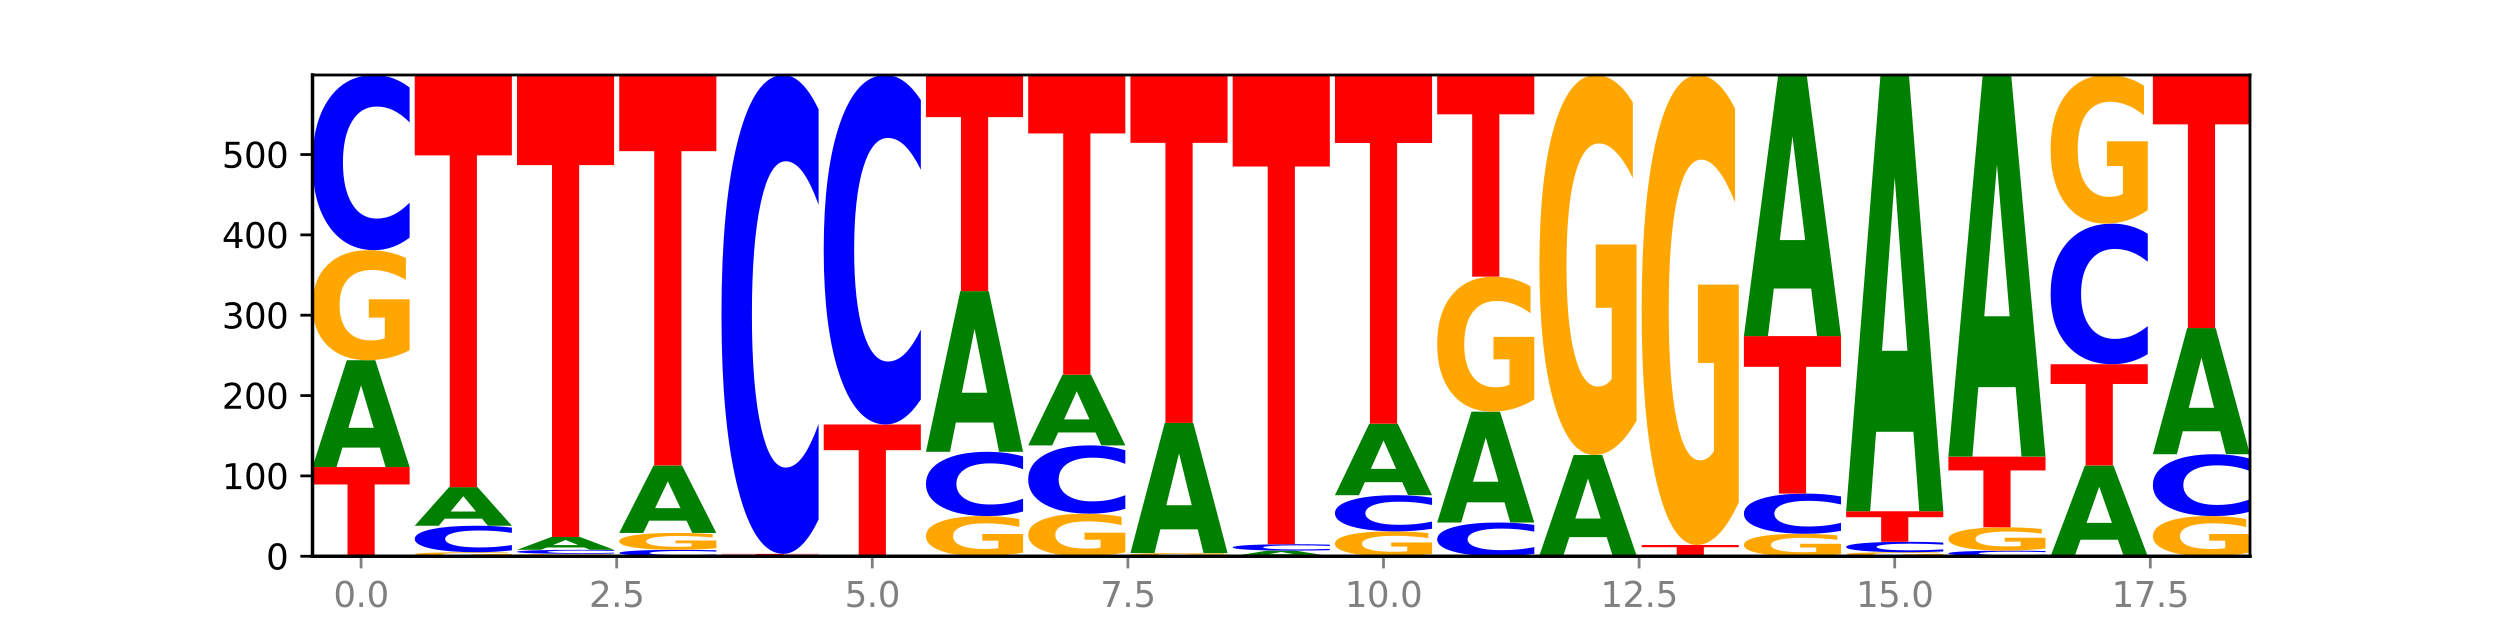 <?xml version="1.0" encoding="utf-8" standalone="no"?>
<!DOCTYPE svg PUBLIC "-//W3C//DTD SVG 1.1//EN"
  "http://www.w3.org/Graphics/SVG/1.1/DTD/svg11.dtd">
<svg xmlns:xlink="http://www.w3.org/1999/xlink" width="720pt" height="180pt" viewBox="0 0 720 180" xmlns="http://www.w3.org/2000/svg" version="1.1">
 <defs>
  <style type="text/css">*{stroke-linejoin: round; stroke-linecap: butt}</style>
 </defs>
 <g id="figure_1">
  <g id="patch_1">
   <path d="M 0 180 
L 720 180 
L 720 0 
L 0 0 
z
" style="fill: #ffffff"/>
  </g>
  <g id="axes_1">
   <g id="patch_2">
    <path d="M 90 160.2 
L 648 160.2 
L 648 21.6 
L 90 21.6 
z
" style="fill: #ffffff"/>
   </g>
   <g id="line2d_1">
    <path d="M 90 160.2 
L 648 160.2 
" clip-path="url(#pf106e70e5c)" style="fill: none; stroke: #000000; stroke-width: 0.5; stroke-linecap: square"/>
   </g>
   <g id="patch_3">
    <path d="M 90 134.516 
L 117.974 134.516 
L 117.974 139.525 
L 107.91 139.525 
L 107.91 160.2 
L 100.084 160.2 
L 100.084 139.525 
L 90 139.525 
L 90 134.516 
z
" clip-path="url(#pf106e70e5c)" style="fill: #ff0000"/>
   </g>
   <g id="patch_4">
    <path d="M 109.377 128.91 
L 98.619 128.91 
L 96.92 134.516 
L 90 134.516 
L 99.883 103.742 
L 108.09 103.742 
L 117.974 134.516 
L 111.059 134.516 
L 109.377 128.91 
z
M 100.335 123.198 
L 107.644 123.198 
L 103.995 110.957 
L 100.335 123.198 
z
" clip-path="url(#pf106e70e5c)" style="fill: #008000"/>
   </g>
   <g id="patch_5">
    <path d="M 117.974 100.874 
Q 115.152 102.308 112.118 103.028 
Q 109.084 103.742 105.849 103.742 
Q 98.539 103.742 94.269 99.472 
Q 90 95.203 90 87.902 
Q 90 80.515 94.345 76.279 
Q 98.696 72.042 106.263 72.042 
Q 109.178 72.042 111.849 72.618 
Q 114.525 73.188 116.895 74.314 
L 116.895 80.633 
Q 114.45 79.186 112.03 78.472 
Q 109.61 77.752 107.178 77.752 
Q 102.677 77.752 100.238 80.384 
Q 97.799 83.01 97.799 87.902 
Q 97.799 92.747 100.15 95.393 
Q 102.501 98.032 106.827 98.032 
Q 108.005 98.032 109.015 97.881 
Q 110.024 97.724 110.827 97.397 
L 110.827 91.464 
L 106.219 91.464 
L 106.219 86.18 
L 117.974 86.18 
L 117.974 100.874 
z
" clip-path="url(#pf106e70e5c)" style="fill: #ffa600"/>
   </g>
   <g id="patch_6">
    <path d="M 117.974 68.426 
Q 115.634 70.219 113.103 71.125 
Q 110.573 72.042 107.817 72.042 
Q 99.599 72.042 94.8 65.248 
Q 90 58.455 90 46.837 
Q 90 35.177 94.8 28.394 
Q 99.599 21.6 107.817 21.6 
Q 110.573 21.6 113.103 22.517 
Q 115.634 23.423 117.974 25.216 
L 117.974 35.271 
Q 115.613 32.895 113.322 31.791 
Q 111.031 30.686 108.501 30.686 
Q 103.962 30.686 101.361 34.989 
Q 98.768 39.282 98.768 46.837 
Q 98.768 54.36 101.361 58.663 
Q 103.962 62.956 108.501 62.956 
Q 111.031 62.956 113.322 61.852 
Q 115.613 60.737 117.974 58.361 
L 117.974 68.426 
z
" clip-path="url(#pf106e70e5c)" style="fill: #0000ff"/>
   </g>
   <g id="patch_7">
    <path d="M 147.42 160.095 
Q 144.598 160.148 141.564 160.174 
Q 138.53 160.2 135.295 160.2 
Q 127.985 160.2 123.715 160.044 
Q 119.446 159.888 119.446 159.622 
Q 119.446 159.352 123.791 159.198 
Q 128.141 159.043 135.708 159.043 
Q 138.624 159.043 141.294 159.064 
Q 143.971 159.085 146.341 159.126 
L 146.341 159.357 
Q 143.896 159.304 141.476 159.278 
Q 139.056 159.251 136.624 159.251 
Q 132.122 159.251 129.684 159.348 
Q 127.245 159.443 127.245 159.622 
Q 127.245 159.799 129.596 159.895 
Q 131.947 159.992 136.273 159.992 
Q 137.451 159.992 138.461 159.986 
Q 139.47 159.98 140.273 159.968 
L 140.273 159.752 
L 135.665 159.752 
L 135.665 159.559 
L 147.42 159.559 
L 147.42 160.095 
z
" clip-path="url(#pf106e70e5c)" style="fill: #ffa600"/>
   </g>
   <g id="patch_8">
    <path d="M 147.42 158.496 
Q 145.08 158.767 142.549 158.904 
Q 140.019 159.043 137.263 159.043 
Q 129.045 159.043 124.246 158.015 
Q 119.446 156.986 119.446 155.228 
Q 119.446 153.463 124.246 152.436 
Q 129.045 151.407 137.263 151.407 
Q 140.019 151.407 142.549 151.546 
Q 145.08 151.683 147.42 151.955 
L 147.42 153.477 
Q 145.058 153.117 142.768 152.95 
Q 140.477 152.783 137.947 152.783 
Q 133.408 152.783 130.807 153.434 
Q 128.214 154.084 128.214 155.228 
Q 128.214 156.366 130.807 157.018 
Q 133.408 157.668 137.947 157.668 
Q 140.477 157.668 142.768 157.5 
Q 145.058 157.332 147.42 156.972 
L 147.42 158.496 
z
" clip-path="url(#pf106e70e5c)" style="fill: #0000ff"/>
   </g>
   <g id="patch_9">
    <path d="M 138.823 149.384 
L 128.065 149.384 
L 126.366 151.407 
L 119.446 151.407 
L 129.329 140.301 
L 137.536 140.301 
L 147.42 151.407 
L 140.505 151.407 
L 138.823 149.384 
z
M 129.781 147.323 
L 137.09 147.323 
L 133.441 142.905 
L 129.781 147.323 
z
" clip-path="url(#pf106e70e5c)" style="fill: #008000"/>
   </g>
   <g id="patch_10">
    <path d="M 119.446 21.6 
L 147.42 21.6 
L 147.42 44.75 
L 137.356 44.75 
L 137.356 140.301 
L 129.529 140.301 
L 129.529 44.75 
L 119.446 44.75 
L 119.446 21.6 
z
" clip-path="url(#pf106e70e5c)" style="fill: #ff0000"/>
   </g>
   <g id="patch_11">
    <path d="M 176.865 160.137 
Q 174.044 160.169 171.01 160.184 
Q 167.976 160.2 164.741 160.2 
Q 157.431 160.2 153.161 160.107 
Q 148.892 160.013 148.892 159.853 
Q 148.892 159.691 153.236 159.599 
Q 157.587 159.506 165.154 159.506 
Q 168.07 159.506 170.74 159.518 
Q 173.417 159.531 175.787 159.556 
L 175.787 159.694 
Q 173.342 159.662 170.922 159.647 
Q 168.502 159.631 166.07 159.631 
Q 161.568 159.631 159.13 159.689 
Q 156.691 159.746 156.691 159.853 
Q 156.691 159.959 159.042 160.017 
Q 161.393 160.075 165.719 160.075 
Q 166.897 160.075 167.907 160.072 
Q 168.916 160.068 169.718 160.061 
L 169.718 159.931 
L 165.11 159.931 
L 165.11 159.815 
L 176.865 159.815 
L 176.865 160.137 
z
" clip-path="url(#pf106e70e5c)" style="fill: #ffa600"/>
   </g>
   <g id="patch_12">
    <path d="M 176.865 159.423 
Q 174.525 159.464 171.995 159.485 
Q 169.465 159.506 166.709 159.506 
Q 158.491 159.506 153.692 159.35 
Q 148.892 159.194 148.892 158.928 
Q 148.892 158.66 153.692 158.505 
Q 158.491 158.349 166.709 158.349 
Q 169.465 158.349 171.995 158.37 
Q 174.525 158.391 176.865 158.432 
L 176.865 158.662 
Q 174.504 158.608 172.214 158.583 
Q 169.923 158.557 167.393 158.557 
Q 162.854 158.557 160.253 158.656 
Q 157.66 158.754 157.66 158.928 
Q 157.66 159.1 160.253 159.199 
Q 162.854 159.297 167.393 159.297 
Q 169.923 159.297 172.214 159.272 
Q 174.504 159.247 176.865 159.192 
L 176.865 159.423 
z
" clip-path="url(#pf106e70e5c)" style="fill: #0000ff"/>
   </g>
   <g id="patch_13">
    <path d="M 168.269 157.674 
L 157.511 157.674 
L 155.812 158.349 
L 148.892 158.349 
L 158.775 154.647 
L 166.982 154.647 
L 176.865 158.349 
L 169.951 158.349 
L 168.269 157.674 
z
M 159.227 156.987 
L 166.536 156.987 
L 162.887 155.515 
L 159.227 156.987 
z
" clip-path="url(#pf106e70e5c)" style="fill: #008000"/>
   </g>
   <g id="patch_14">
    <path d="M 148.892 21.6 
L 176.865 21.6 
L 176.865 47.548 
L 166.801 47.548 
L 166.801 154.647 
L 158.975 154.647 
L 158.975 47.548 
L 148.892 47.548 
L 148.892 21.6 
z
" clip-path="url(#pf106e70e5c)" style="fill: #ff0000"/>
   </g>
   <g id="patch_15">
    <path d="M 206.311 160.067 
Q 203.971 160.133 201.441 160.166 
Q 198.911 160.2 196.155 160.2 
Q 187.937 160.2 183.137 159.951 
Q 178.338 159.701 178.338 159.275 
Q 178.338 158.847 183.137 158.598 
Q 187.937 158.349 196.155 158.349 
Q 198.911 158.349 201.441 158.383 
Q 203.971 158.416 206.311 158.482 
L 206.311 158.851 
Q 203.95 158.763 201.66 158.723 
Q 199.369 158.682 196.839 158.682 
Q 192.3 158.682 189.699 158.84 
Q 187.105 158.998 187.105 159.275 
Q 187.105 159.551 189.699 159.709 
Q 192.3 159.867 196.839 159.867 
Q 199.369 159.867 201.66 159.826 
Q 203.95 159.785 206.311 159.698 
L 206.311 160.067 
z
" clip-path="url(#pf106e70e5c)" style="fill: #0000ff"/>
   </g>
   <g id="patch_16">
    <path d="M 206.311 157.909 
Q 203.49 158.129 200.456 158.24 
Q 197.421 158.349 194.187 158.349 
Q 186.877 158.349 182.607 157.694 
Q 178.338 157.04 178.338 155.921 
Q 178.338 154.789 182.682 154.139 
Q 187.033 153.49 194.6 153.49 
Q 197.516 153.49 200.186 153.578 
Q 202.863 153.665 205.233 153.838 
L 205.233 154.807 
Q 202.788 154.585 200.368 154.475 
Q 197.948 154.365 195.516 154.365 
Q 191.014 154.365 188.575 154.769 
Q 186.137 155.171 186.137 155.921 
Q 186.137 156.664 188.488 157.069 
Q 190.839 157.474 195.165 157.474 
Q 196.343 157.474 197.353 157.451 
Q 198.362 157.426 199.164 157.376 
L 199.164 156.467 
L 194.556 156.467 
L 194.556 155.657 
L 206.311 155.657 
L 206.311 157.909 
z
" clip-path="url(#pf106e70e5c)" style="fill: #ffa600"/>
   </g>
   <g id="patch_17">
    <path d="M 197.715 149.949 
L 186.957 149.949 
L 185.258 153.49 
L 178.338 153.49 
L 188.221 134.053 
L 196.428 134.053 
L 206.311 153.49 
L 199.397 153.49 
L 197.715 149.949 
z
M 188.673 146.342 
L 195.982 146.342 
L 192.333 138.611 
L 188.673 146.342 
z
" clip-path="url(#pf106e70e5c)" style="fill: #008000"/>
   </g>
   <g id="patch_18">
    <path d="M 178.338 21.6 
L 206.311 21.6 
L 206.311 43.532 
L 196.247 43.532 
L 196.247 134.053 
L 188.421 134.053 
L 188.421 43.532 
L 178.338 43.532 
L 178.338 21.6 
z
" clip-path="url(#pf106e70e5c)" style="fill: #ff0000"/>
   </g>
   <g id="patch_19">
    <path d="M 207.784 159.506 
L 235.757 159.506 
L 235.757 159.641 
L 225.693 159.641 
L 225.693 160.2 
L 217.867 160.2 
L 217.867 159.641 
L 207.784 159.641 
L 207.784 159.506 
z
" clip-path="url(#pf106e70e5c)" style="fill: #ff0000"/>
   </g>
   <g id="patch_20">
    <path d="M 235.757 149.621 
Q 233.417 154.521 230.887 156.999 
Q 228.357 159.506 225.601 159.506 
Q 217.383 159.506 212.583 140.932 
Q 207.784 122.359 207.784 90.596 
Q 207.784 58.719 212.583 40.174 
Q 217.383 21.6 225.601 21.6 
Q 228.357 21.6 230.887 24.107 
Q 233.417 26.585 235.757 31.485 
L 235.757 58.975 
Q 233.396 52.48 231.106 49.46 
Q 228.815 46.441 226.285 46.441 
Q 221.746 46.441 219.145 58.206 
Q 216.551 69.943 216.551 90.596 
Q 216.551 111.163 219.145 122.928 
Q 221.746 134.665 226.285 134.665 
Q 228.815 134.665 231.106 131.646 
Q 233.396 128.597 235.757 122.102 
L 235.757 149.621 
z
" clip-path="url(#pf106e70e5c)" style="fill: #0000ff"/>
   </g>
   <g id="patch_21">
    <path d="M 237.23 122.253 
L 265.203 122.253 
L 265.203 129.654 
L 255.139 129.654 
L 255.139 160.2 
L 247.313 160.2 
L 247.313 129.654 
L 237.23 129.654 
L 237.23 122.253 
z
" clip-path="url(#pf106e70e5c)" style="fill: #ff0000"/>
   </g>
   <g id="patch_22">
    <path d="M 265.203 115.038 
Q 262.863 118.614 260.333 120.423 
Q 257.803 122.253 255.047 122.253 
Q 246.829 122.253 242.029 108.697 
Q 237.23 95.14 237.23 71.958 
Q 237.23 48.692 242.029 35.156 
Q 246.829 21.6 255.047 21.6 
Q 257.803 21.6 260.333 23.43 
Q 262.863 25.239 265.203 28.815 
L 265.203 48.879 
Q 262.842 44.138 260.551 41.934 
Q 258.261 39.73 255.731 39.73 
Q 251.192 39.73 248.591 48.317 
Q 245.997 56.884 245.997 71.958 
Q 245.997 86.969 248.591 95.556 
Q 251.192 104.122 255.731 104.122 
Q 258.261 104.122 260.551 101.918 
Q 262.842 99.694 265.203 94.953 
L 265.203 115.038 
z
" clip-path="url(#pf106e70e5c)" style="fill: #0000ff"/>
   </g>
   <g id="patch_23">
    <path d="M 294.649 159.153 
Q 291.828 159.677 288.794 159.94 
Q 285.759 160.2 282.524 160.2 
Q 275.214 160.2 270.945 158.642 
Q 266.675 157.084 266.675 154.419 
Q 266.675 151.723 271.02 150.177 
Q 275.371 148.631 282.938 148.631 
Q 285.853 148.631 288.524 148.841 
Q 291.201 149.049 293.571 149.46 
L 293.571 151.766 
Q 291.126 151.238 288.706 150.978 
Q 286.286 150.715 283.853 150.715 
Q 279.352 150.715 276.913 151.675 
Q 274.474 152.634 274.474 154.419 
Q 274.474 156.187 276.825 157.153 
Q 279.176 158.116 283.502 158.116 
Q 284.681 158.116 285.69 158.061 
Q 286.7 158.004 287.502 157.884 
L 287.502 155.719 
L 282.894 155.719 
L 282.894 153.79 
L 294.649 153.79 
L 294.649 159.153 
z
" clip-path="url(#pf106e70e5c)" style="fill: #ffa600"/>
   </g>
   <g id="patch_24">
    <path d="M 294.649 147.304 
Q 292.309 147.962 289.779 148.294 
Q 287.249 148.631 284.493 148.631 
Q 276.275 148.631 271.475 146.138 
Q 266.675 143.645 266.675 139.381 
Q 266.675 135.102 271.475 132.613 
Q 276.275 130.12 284.493 130.12 
Q 287.249 130.12 289.779 130.456 
Q 292.309 130.789 294.649 131.447 
L 294.649 135.137 
Q 292.288 134.265 289.997 133.86 
Q 287.707 133.454 285.177 133.454 
Q 280.638 133.454 278.037 135.033 
Q 275.443 136.609 275.443 139.381 
Q 275.443 142.142 278.037 143.721 
Q 280.638 145.296 285.177 145.296 
Q 287.707 145.296 289.997 144.891 
Q 292.288 144.482 294.649 143.61 
L 294.649 147.304 
z
" clip-path="url(#pf106e70e5c)" style="fill: #0000ff"/>
   </g>
   <g id="patch_25">
    <path d="M 286.053 121.69 
L 275.295 121.69 
L 273.596 130.12 
L 266.675 130.12 
L 276.559 83.843 
L 284.766 83.843 
L 294.649 130.12 
L 287.734 130.12 
L 286.053 121.69 
z
M 277.01 113.101 
L 284.32 113.101 
L 280.671 94.693 
L 277.01 113.101 
z
" clip-path="url(#pf106e70e5c)" style="fill: #008000"/>
   </g>
   <g id="patch_26">
    <path d="M 266.675 21.6 
L 294.649 21.6 
L 294.649 33.739 
L 284.585 33.739 
L 284.585 83.843 
L 276.759 83.843 
L 276.759 33.739 
L 266.675 33.739 
L 266.675 21.6 
z
" clip-path="url(#pf106e70e5c)" style="fill: #ff0000"/>
   </g>
   <g id="patch_27">
    <path d="M 324.095 159.09 
Q 321.274 159.645 318.239 159.924 
Q 315.205 160.2 311.97 160.2 
Q 304.66 160.2 300.391 158.548 
Q 296.121 156.897 296.121 154.072 
Q 296.121 151.215 300.466 149.576 
Q 304.817 147.937 312.384 147.937 
Q 315.299 147.937 317.97 148.159 
Q 320.647 148.38 323.017 148.816 
L 323.017 151.26 
Q 320.572 150.7 318.152 150.424 
Q 315.732 150.146 313.299 150.146 
Q 308.798 150.146 306.359 151.164 
Q 303.92 152.18 303.92 154.072 
Q 303.92 155.947 306.271 156.97 
Q 308.622 157.991 312.948 157.991 
Q 314.127 157.991 315.136 157.933 
Q 316.146 157.872 316.948 157.745 
L 316.948 155.45 
L 312.34 155.45 
L 312.34 153.406 
L 324.095 153.406 
L 324.095 159.09 
z
" clip-path="url(#pf106e70e5c)" style="fill: #ffa600"/>
   </g>
   <g id="patch_28">
    <path d="M 324.095 146.527 
Q 321.755 147.226 319.225 147.579 
Q 316.695 147.937 313.939 147.937 
Q 305.721 147.937 300.921 145.288 
Q 296.121 142.639 296.121 138.109 
Q 296.121 133.563 300.921 130.918 
Q 305.721 128.269 313.939 128.269 
Q 316.695 128.269 319.225 128.626 
Q 321.755 128.98 324.095 129.679 
L 324.095 133.599 
Q 321.734 132.673 319.443 132.242 
Q 317.153 131.812 314.622 131.812 
Q 310.084 131.812 307.483 133.489 
Q 304.889 135.163 304.889 138.109 
Q 304.889 141.042 307.483 142.72 
Q 310.084 144.394 314.622 144.394 
Q 317.153 144.394 319.443 143.963 
Q 321.734 143.528 324.095 142.602 
L 324.095 146.527 
z
" clip-path="url(#pf106e70e5c)" style="fill: #0000ff"/>
   </g>
   <g id="patch_29">
    <path d="M 315.499 124.559 
L 304.741 124.559 
L 303.042 128.269 
L 296.121 128.269 
L 306.005 107.907 
L 314.212 107.907 
L 324.095 128.269 
L 317.18 128.269 
L 315.499 124.559 
z
M 306.456 120.78 
L 313.766 120.78 
L 310.117 112.681 
L 306.456 120.78 
z
" clip-path="url(#pf106e70e5c)" style="fill: #008000"/>
   </g>
   <g id="patch_30">
    <path d="M 296.121 21.6 
L 324.095 21.6 
L 324.095 38.432 
L 314.031 38.432 
L 314.031 107.907 
L 306.205 107.907 
L 306.205 38.432 
L 296.121 38.432 
L 296.121 21.6 
z
" clip-path="url(#pf106e70e5c)" style="fill: #ff0000"/>
   </g>
   <g id="patch_31">
    <path d="M 353.541 160.116 
Q 350.72 160.158 347.685 160.179 
Q 344.651 160.2 341.416 160.2 
Q 334.106 160.2 329.837 160.075 
Q 325.567 159.951 325.567 159.738 
Q 325.567 159.522 329.912 159.398 
Q 334.263 159.274 341.83 159.274 
Q 344.745 159.274 347.416 159.291 
Q 350.093 159.308 352.463 159.341 
L 352.463 159.525 
Q 350.018 159.483 347.598 159.462 
Q 345.178 159.441 342.745 159.441 
Q 338.244 159.441 335.805 159.518 
Q 333.366 159.595 333.366 159.738 
Q 333.366 159.879 335.717 159.956 
Q 338.068 160.033 342.394 160.033 
Q 343.573 160.033 344.582 160.029 
Q 345.591 160.024 346.394 160.015 
L 346.394 159.842 
L 341.786 159.842 
L 341.786 159.687 
L 353.541 159.687 
L 353.541 160.116 
z
" clip-path="url(#pf106e70e5c)" style="fill: #ffa600"/>
   </g>
   <g id="patch_32">
    <path d="M 344.945 152.446 
L 334.186 152.446 
L 332.488 159.274 
L 325.567 159.274 
L 335.45 121.79 
L 343.658 121.79 
L 353.541 159.274 
L 346.626 159.274 
L 344.945 152.446 
z
M 335.902 145.489 
L 343.212 145.489 
L 339.563 130.579 
L 335.902 145.489 
z
" clip-path="url(#pf106e70e5c)" style="fill: #008000"/>
   </g>
   <g id="patch_33">
    <path d="M 325.567 21.6 
L 353.541 21.6 
L 353.541 41.14 
L 343.477 41.14 
L 343.477 121.79 
L 335.651 121.79 
L 335.651 41.14 
L 325.567 41.14 
L 325.567 21.6 
z
" clip-path="url(#pf106e70e5c)" style="fill: #ff0000"/>
   </g>
   <g id="patch_34">
    <path d="M 374.391 159.905 
L 363.632 159.905 
L 361.934 160.2 
L 355.013 160.2 
L 364.896 158.58 
L 373.104 158.58 
L 382.987 160.2 
L 376.072 160.2 
L 374.391 159.905 
z
M 365.348 159.604 
L 372.658 159.604 
L 369.009 158.96 
L 365.348 159.604 
z
" clip-path="url(#pf106e70e5c)" style="fill: #008000"/>
   </g>
   <g id="patch_35">
    <path d="M 382.987 158.448 
Q 380.647 158.513 378.117 158.547 
Q 375.586 158.58 372.831 158.58 
Q 364.613 158.58 359.813 158.331 
Q 355.013 158.082 355.013 157.655 
Q 355.013 157.227 359.813 156.979 
Q 364.613 156.729 372.831 156.729 
Q 375.586 156.729 378.117 156.763 
Q 380.647 156.796 382.987 156.862 
L 382.987 157.231 
Q 380.626 157.144 378.335 157.103 
Q 376.045 157.063 373.514 157.063 
Q 368.975 157.063 366.375 157.221 
Q 363.781 157.378 363.781 157.655 
Q 363.781 157.931 366.375 158.089 
Q 368.975 158.247 373.514 158.247 
Q 376.045 158.247 378.335 158.206 
Q 380.626 158.165 382.987 158.078 
L 382.987 158.448 
z
" clip-path="url(#pf106e70e5c)" style="fill: #0000ff"/>
   </g>
   <g id="patch_36">
    <path d="M 355.013 21.6 
L 382.987 21.6 
L 382.987 47.954 
L 372.923 47.954 
L 372.923 156.729 
L 365.097 156.729 
L 365.097 47.954 
L 355.013 47.954 
L 355.013 21.6 
z
" clip-path="url(#pf106e70e5c)" style="fill: #ff0000"/>
   </g>
   <g id="patch_37">
    <path d="M 412.433 159.551 
Q 409.612 159.876 406.577 160.038 
Q 403.543 160.2 400.308 160.2 
Q 392.998 160.2 388.728 159.234 
Q 384.459 158.268 384.459 156.616 
Q 384.459 154.944 388.804 153.986 
Q 393.155 153.027 400.722 153.027 
Q 403.637 153.027 406.308 153.157 
Q 408.985 153.286 411.354 153.541 
L 411.354 154.971 
Q 408.909 154.644 406.489 154.482 
Q 404.069 154.319 401.637 154.319 
Q 397.136 154.319 394.697 154.915 
Q 392.258 155.509 392.258 156.616 
Q 392.258 157.712 394.609 158.311 
Q 396.96 158.908 401.286 158.908 
Q 402.465 158.908 403.474 158.874 
Q 404.483 158.838 405.286 158.764 
L 405.286 157.422 
L 400.678 157.422 
L 400.678 156.226 
L 412.433 156.226 
L 412.433 159.551 
z
" clip-path="url(#pf106e70e5c)" style="fill: #ffa600"/>
   </g>
   <g id="patch_38">
    <path d="M 412.433 152.281 
Q 410.093 152.651 407.563 152.838 
Q 405.032 153.027 402.277 153.027 
Q 394.059 153.027 389.259 151.625 
Q 384.459 150.222 384.459 147.824 
Q 384.459 145.417 389.259 144.017 
Q 394.059 142.615 402.277 142.615 
Q 405.032 142.615 407.563 142.804 
Q 410.093 142.991 412.433 143.361 
L 412.433 145.437 
Q 410.072 144.946 407.781 144.718 
Q 405.49 144.49 402.96 144.49 
Q 398.421 144.49 395.821 145.379 
Q 393.227 146.265 393.227 147.824 
Q 393.227 149.377 395.821 150.265 
Q 398.421 151.151 402.96 151.151 
Q 405.49 151.151 407.781 150.923 
Q 410.072 150.693 412.433 150.203 
L 412.433 152.281 
z
" clip-path="url(#pf106e70e5c)" style="fill: #0000ff"/>
   </g>
   <g id="patch_39">
    <path d="M 403.836 138.863 
L 393.078 138.863 
L 391.38 142.615 
L 384.459 142.615 
L 394.342 122.021 
L 402.55 122.021 
L 412.433 142.615 
L 405.518 142.615 
L 403.836 138.863 
z
M 394.794 135.041 
L 402.103 135.041 
L 398.454 126.85 
L 394.794 135.041 
z
" clip-path="url(#pf106e70e5c)" style="fill: #008000"/>
   </g>
   <g id="patch_40">
    <path d="M 384.459 21.6 
L 412.433 21.6 
L 412.433 41.185 
L 402.369 41.185 
L 402.369 122.021 
L 394.543 122.021 
L 394.543 41.185 
L 384.459 41.185 
L 384.459 21.6 
z
" clip-path="url(#pf106e70e5c)" style="fill: #ff0000"/>
   </g>
   <g id="patch_41">
    <path d="M 441.879 159.503 
Q 439.539 159.849 437.008 160.023 
Q 434.478 160.2 431.722 160.2 
Q 423.504 160.2 418.705 158.891 
Q 413.905 157.582 413.905 155.344 
Q 413.905 153.098 418.705 151.791 
Q 423.504 150.482 431.722 150.482 
Q 434.478 150.482 437.008 150.658 
Q 439.539 150.833 441.879 151.178 
L 441.879 153.116 
Q 439.518 152.658 437.227 152.445 
Q 434.936 152.232 432.406 152.232 
Q 427.867 152.232 425.266 153.061 
Q 422.673 153.888 422.673 155.344 
Q 422.673 156.793 425.266 157.622 
Q 427.867 158.449 432.406 158.449 
Q 434.936 158.449 437.227 158.237 
Q 439.518 158.022 441.879 157.564 
L 441.879 159.503 
z
" clip-path="url(#pf106e70e5c)" style="fill: #0000ff"/>
   </g>
   <g id="patch_42">
    <path d="M 433.282 144.665 
L 422.524 144.665 
L 420.825 150.482 
L 413.905 150.482 
L 423.788 118.551 
L 431.995 118.551 
L 441.879 150.482 
L 434.964 150.482 
L 433.282 144.665 
z
M 424.24 138.739 
L 431.549 138.739 
L 427.9 126.037 
L 424.24 138.739 
z
" clip-path="url(#pf106e70e5c)" style="fill: #008000"/>
   </g>
   <g id="patch_43">
    <path d="M 441.879 115.033 
Q 439.057 116.792 436.023 117.675 
Q 432.989 118.551 429.754 118.551 
Q 422.444 118.551 418.174 113.315 
Q 413.905 108.08 413.905 99.126 
Q 413.905 90.068 418.25 84.873 
Q 422.601 79.678 430.168 79.678 
Q 433.083 79.678 435.754 80.384 
Q 438.431 81.083 440.8 82.464 
L 440.8 90.213 
Q 438.355 88.438 435.935 87.563 
Q 433.515 86.68 431.083 86.68 
Q 426.582 86.68 424.143 89.908 
Q 421.704 93.128 421.704 99.126 
Q 421.704 105.068 424.055 108.312 
Q 426.406 111.549 430.732 111.549 
Q 431.91 111.549 432.92 111.364 
Q 433.929 111.171 434.732 110.77 
L 434.732 103.495 
L 430.124 103.495 
L 430.124 97.014 
L 441.879 97.014 
L 441.879 115.033 
z
" clip-path="url(#pf106e70e5c)" style="fill: #ffa600"/>
   </g>
   <g id="patch_44">
    <path d="M 413.905 21.6 
L 441.879 21.6 
L 441.879 32.927 
L 431.815 32.927 
L 431.815 79.678 
L 423.989 79.678 
L 423.989 32.927 
L 413.905 32.927 
L 413.905 21.6 
z
" clip-path="url(#pf106e70e5c)" style="fill: #ff0000"/>
   </g>
   <g id="patch_45">
    <path d="M 471.325 160.183 
Q 468.985 160.192 466.454 160.196 
Q 463.924 160.2 461.168 160.2 
Q 452.95 160.2 448.151 160.169 
Q 443.351 160.138 443.351 160.084 
Q 443.351 160.031 448.151 160 
Q 452.95 159.969 461.168 159.969 
Q 463.924 159.969 466.454 159.973 
Q 468.985 159.977 471.325 159.985 
L 471.325 160.031 
Q 468.963 160.02 466.673 160.015 
Q 464.382 160.01 461.852 160.01 
Q 457.313 160.01 454.712 160.03 
Q 452.119 160.05 452.119 160.084 
Q 452.119 160.119 454.712 160.139 
Q 457.313 160.158 461.852 160.158 
Q 464.382 160.158 466.673 160.153 
Q 468.963 160.148 471.325 160.137 
L 471.325 160.183 
z
" clip-path="url(#pf106e70e5c)" style="fill: #0000ff"/>
   </g>
   <g id="patch_46">
    <path d="M 462.728 154.7 
L 451.97 154.7 
L 450.271 159.969 
L 443.351 159.969 
L 453.234 131.045 
L 461.441 131.045 
L 471.325 159.969 
L 464.41 159.969 
L 462.728 154.7 
z
M 453.686 149.332 
L 460.995 149.332 
L 457.346 137.827 
L 453.686 149.332 
z
" clip-path="url(#pf106e70e5c)" style="fill: #008000"/>
   </g>
   <g id="patch_47">
    <path d="M 471.325 121.143 
Q 468.503 126.094 465.469 128.581 
Q 462.435 131.045 459.2 131.045 
Q 451.89 131.045 447.62 116.305 
Q 443.351 101.565 443.351 76.357 
Q 443.351 50.855 447.696 36.227 
Q 452.046 21.6 459.613 21.6 
Q 462.529 21.6 465.199 23.59 
Q 467.876 25.556 470.246 29.445 
L 470.246 51.262 
Q 467.801 46.265 465.381 43.801 
Q 462.961 41.314 460.529 41.314 
Q 456.027 41.314 453.589 50.403 
Q 451.15 59.468 451.15 76.357 
Q 451.15 93.087 453.501 102.22 
Q 455.852 111.331 460.178 111.331 
Q 461.356 111.331 462.366 110.811 
Q 463.375 110.269 464.178 109.138 
L 464.178 88.655 
L 459.57 88.655 
L 459.57 70.411 
L 471.325 70.411 
L 471.325 121.143 
z
" clip-path="url(#pf106e70e5c)" style="fill: #ffa600"/>
   </g>
   <g id="patch_48">
    <path d="M 472.797 156.961 
L 500.77 156.961 
L 500.77 157.592 
L 490.706 157.592 
L 490.706 160.2 
L 482.88 160.2 
L 482.88 157.592 
L 472.797 157.592 
L 472.797 156.961 
z
" clip-path="url(#pf106e70e5c)" style="fill: #ff0000"/>
   </g>
   <g id="patch_49">
    <path d="M 500.77 144.714 
Q 497.949 150.837 494.915 153.913 
Q 491.881 156.961 488.646 156.961 
Q 481.336 156.961 477.066 138.73 
Q 472.797 120.499 472.797 89.322 
Q 472.797 57.782 477.141 39.691 
Q 481.492 21.6 489.059 21.6 
Q 491.975 21.6 494.645 24.061 
Q 497.322 26.493 499.692 31.303 
L 499.692 58.285 
Q 497.247 52.106 494.827 49.058 
Q 492.407 45.982 489.975 45.982 
Q 485.473 45.982 483.035 57.223 
Q 480.596 68.435 480.596 89.322 
Q 480.596 110.014 482.947 121.31 
Q 485.298 132.578 489.624 132.578 
Q 490.802 132.578 491.812 131.935 
Q 492.821 131.264 493.623 129.866 
L 493.623 104.533 
L 489.016 104.533 
L 489.016 81.968 
L 500.77 81.968 
L 500.77 144.714 
z
" clip-path="url(#pf106e70e5c)" style="fill: #ffa600"/>
   </g>
   <g id="patch_50">
    <path d="M 530.216 159.614 
Q 527.395 159.907 524.361 160.054 
Q 521.326 160.2 518.092 160.2 
Q 510.782 160.2 506.512 159.327 
Q 502.243 158.455 502.243 156.963 
Q 502.243 155.453 506.587 154.587 
Q 510.938 153.721 518.505 153.721 
Q 521.421 153.721 524.091 153.839 
Q 526.768 153.955 529.138 154.186 
L 529.138 155.477 
Q 526.693 155.181 524.273 155.035 
Q 521.853 154.888 519.421 154.888 
Q 514.919 154.888 512.481 155.426 
Q 510.042 155.963 510.042 156.963 
Q 510.042 157.953 512.393 158.494 
Q 514.744 159.033 519.07 159.033 
Q 520.248 159.033 521.258 159.002 
Q 522.267 158.97 523.069 158.903 
L 523.069 157.691 
L 518.461 157.691 
L 518.461 156.611 
L 530.216 156.611 
L 530.216 159.614 
z
" clip-path="url(#pf106e70e5c)" style="fill: #ffa600"/>
   </g>
   <g id="patch_51">
    <path d="M 530.216 152.892 
Q 527.876 153.303 525.346 153.511 
Q 522.816 153.721 520.06 153.721 
Q 511.842 153.721 507.042 152.163 
Q 502.243 150.605 502.243 147.94 
Q 502.243 145.266 507.042 143.71 
Q 511.842 142.152 520.06 142.152 
Q 522.816 142.152 525.346 142.362 
Q 527.876 142.57 530.216 142.981 
L 530.216 145.287 
Q 527.855 144.743 525.565 144.489 
Q 523.274 144.236 520.744 144.236 
Q 516.205 144.236 513.604 145.223 
Q 511.01 146.208 511.01 147.94 
Q 511.01 149.666 513.604 150.653 
Q 516.205 151.637 520.744 151.637 
Q 523.274 151.637 525.565 151.384 
Q 527.855 151.128 530.216 150.583 
L 530.216 152.892 
z
" clip-path="url(#pf106e70e5c)" style="fill: #0000ff"/>
   </g>
   <g id="patch_52">
    <path d="M 502.243 96.8 
L 530.216 96.8 
L 530.216 105.645 
L 520.152 105.645 
L 520.152 142.152 
L 512.326 142.152 
L 512.326 105.645 
L 502.243 105.645 
L 502.243 96.8 
z
" clip-path="url(#pf106e70e5c)" style="fill: #ff0000"/>
   </g>
   <g id="patch_53">
    <path d="M 521.62 83.101 
L 510.862 83.101 
L 509.163 96.8 
L 502.243 96.8 
L 512.126 21.6 
L 520.333 21.6 
L 530.216 96.8 
L 523.302 96.8 
L 521.62 83.101 
z
M 512.578 69.144 
L 519.887 69.144 
L 516.238 39.232 
L 512.578 69.144 
z
" clip-path="url(#pf106e70e5c)" style="fill: #008000"/>
   </g>
   <g id="patch_54">
    <path d="M 559.662 160.095 
Q 556.841 160.148 553.807 160.174 
Q 550.772 160.2 547.537 160.2 
Q 540.227 160.2 535.958 160.044 
Q 531.689 159.888 531.689 159.622 
Q 531.689 159.352 536.033 159.198 
Q 540.384 159.043 547.951 159.043 
Q 550.866 159.043 553.537 159.064 
Q 556.214 159.085 558.584 159.126 
L 558.584 159.357 
Q 556.139 159.304 553.719 159.278 
Q 551.299 159.251 548.867 159.251 
Q 544.365 159.251 541.926 159.348 
Q 539.488 159.443 539.488 159.622 
Q 539.488 159.799 541.839 159.895 
Q 544.19 159.992 548.515 159.992 
Q 549.694 159.992 550.703 159.986 
Q 551.713 159.98 552.515 159.968 
L 552.515 159.752 
L 547.907 159.752 
L 547.907 159.559 
L 559.662 159.559 
L 559.662 160.095 
z
" clip-path="url(#pf106e70e5c)" style="fill: #ffa600"/>
   </g>
   <g id="patch_55">
    <path d="M 559.662 158.827 
Q 557.322 158.934 554.792 158.988 
Q 552.262 159.043 549.506 159.043 
Q 541.288 159.043 536.488 158.638 
Q 531.689 158.233 531.689 157.54 
Q 531.689 156.845 536.488 156.44 
Q 541.288 156.035 549.506 156.035 
Q 552.262 156.035 554.792 156.09 
Q 557.322 156.144 559.662 156.251 
L 559.662 156.85 
Q 557.301 156.709 555.011 156.643 
Q 552.72 156.577 550.19 156.577 
Q 545.651 156.577 543.05 156.834 
Q 540.456 157.09 540.456 157.54 
Q 540.456 157.989 543.05 158.245 
Q 545.651 158.501 550.19 158.501 
Q 552.72 158.501 555.011 158.435 
Q 557.301 158.369 559.662 158.227 
L 559.662 158.827 
z
" clip-path="url(#pf106e70e5c)" style="fill: #0000ff"/>
   </g>
   <g id="patch_56">
    <path d="M 531.689 147.242 
L 559.662 147.242 
L 559.662 148.957 
L 549.598 148.957 
L 549.598 156.035 
L 541.772 156.035 
L 541.772 148.957 
L 531.689 148.957 
L 531.689 147.242 
z
" clip-path="url(#pf106e70e5c)" style="fill: #ff0000"/>
   </g>
   <g id="patch_57">
    <path d="M 551.066 124.354 
L 540.308 124.354 
L 538.609 147.242 
L 531.689 147.242 
L 541.572 21.6 
L 549.779 21.6 
L 559.662 147.242 
L 552.748 147.242 
L 551.066 124.354 
z
M 542.024 101.035 
L 549.333 101.035 
L 545.684 51.058 
L 542.024 101.035 
z
" clip-path="url(#pf106e70e5c)" style="fill: #008000"/>
   </g>
   <g id="patch_58">
    <path d="M 589.108 160.084 
Q 586.768 160.141 584.238 160.171 
Q 581.708 160.2 578.952 160.2 
Q 570.734 160.2 565.934 159.982 
Q 561.135 159.764 561.135 159.391 
Q 561.135 159.016 565.934 158.798 
Q 570.734 158.58 578.952 158.58 
Q 581.708 158.58 584.238 158.61 
Q 586.768 158.639 589.108 158.696 
L 589.108 159.019 
Q 586.747 158.943 584.456 158.908 
Q 582.166 158.872 579.636 158.872 
Q 575.097 158.872 572.496 159.01 
Q 569.902 159.148 569.902 159.391 
Q 569.902 159.632 572.496 159.77 
Q 575.097 159.908 579.636 159.908 
Q 582.166 159.908 584.456 159.873 
Q 586.747 159.837 589.108 159.761 
L 589.108 160.084 
z
" clip-path="url(#pf106e70e5c)" style="fill: #0000ff"/>
   </g>
   <g id="patch_59">
    <path d="M 589.108 157.973 
Q 586.287 158.277 583.253 158.429 
Q 580.218 158.58 576.983 158.58 
Q 569.673 158.58 565.404 157.677 
Q 561.135 156.773 561.135 155.227 
Q 561.135 153.664 565.479 152.767 
Q 569.83 151.87 577.397 151.87 
Q 580.312 151.87 582.983 151.992 
Q 585.66 152.113 588.03 152.351 
L 588.03 153.689 
Q 585.585 153.382 583.165 153.231 
Q 580.745 153.079 578.312 153.079 
Q 573.811 153.079 571.372 153.636 
Q 568.934 154.192 568.934 155.227 
Q 568.934 156.253 571.285 156.813 
Q 573.636 157.372 577.961 157.372 
Q 579.14 157.372 580.149 157.34 
Q 581.159 157.306 581.961 157.237 
L 581.961 155.981 
L 577.353 155.981 
L 577.353 154.863 
L 589.108 154.863 
L 589.108 157.973 
z
" clip-path="url(#pf106e70e5c)" style="fill: #ffa600"/>
   </g>
   <g id="patch_60">
    <path d="M 561.135 131.508 
L 589.108 131.508 
L 589.108 135.479 
L 579.044 135.479 
L 579.044 151.87 
L 571.218 151.87 
L 571.218 135.479 
L 561.135 135.479 
L 561.135 131.508 
z
" clip-path="url(#pf106e70e5c)" style="fill: #ff0000"/>
   </g>
   <g id="patch_61">
    <path d="M 580.512 111.486 
L 569.754 111.486 
L 568.055 131.508 
L 561.135 131.508 
L 571.018 21.6 
L 579.225 21.6 
L 589.108 131.508 
L 582.193 131.508 
L 580.512 111.486 
z
M 571.47 91.088 
L 578.779 91.088 
L 575.13 47.369 
L 571.47 91.088 
z
" clip-path="url(#pf106e70e5c)" style="fill: #008000"/>
   </g>
   <g id="patch_62">
    <path d="M 609.958 155.437 
L 599.2 155.437 
L 597.501 160.2 
L 590.58 160.2 
L 600.464 134.053 
L 608.671 134.053 
L 618.554 160.2 
L 611.639 160.2 
L 609.958 155.437 
z
M 600.915 150.584 
L 608.225 150.584 
L 604.576 140.184 
L 600.915 150.584 
z
" clip-path="url(#pf106e70e5c)" style="fill: #008000"/>
   </g>
   <g id="patch_63">
    <path d="M 590.58 104.899 
L 618.554 104.899 
L 618.554 110.585 
L 608.49 110.585 
L 608.49 134.053 
L 600.664 134.053 
L 600.664 110.585 
L 590.58 110.585 
L 590.58 104.899 
z
" clip-path="url(#pf106e70e5c)" style="fill: #ff0000"/>
   </g>
   <g id="patch_64">
    <path d="M 618.554 101.996 
Q 616.214 103.435 613.684 104.163 
Q 611.154 104.899 608.398 104.899 
Q 600.18 104.899 595.38 99.445 
Q 590.58 93.992 590.58 84.665 
Q 590.58 75.305 595.38 69.86 
Q 600.18 64.406 608.398 64.406 
Q 611.154 64.406 613.684 65.142 
Q 616.214 65.87 618.554 67.309 
L 618.554 75.381 
Q 616.193 73.473 613.902 72.587 
Q 611.612 71.7 609.082 71.7 
Q 604.543 71.7 601.942 75.155 
Q 599.348 78.601 599.348 84.665 
Q 599.348 90.704 601.942 94.159 
Q 604.543 97.605 609.082 97.605 
Q 611.612 97.605 613.902 96.718 
Q 616.193 95.823 618.554 93.916 
L 618.554 101.996 
z
" clip-path="url(#pf106e70e5c)" style="fill: #0000ff"/>
   </g>
   <g id="patch_65">
    <path d="M 618.554 60.533 
Q 615.733 62.47 612.699 63.443 
Q 609.664 64.406 606.429 64.406 
Q 599.119 64.406 594.85 58.641 
Q 590.58 52.876 590.58 43.016 
Q 590.58 33.042 594.925 27.321 
Q 599.276 21.6 606.843 21.6 
Q 609.758 21.6 612.429 22.378 
Q 615.106 23.147 617.476 24.668 
L 617.476 33.201 
Q 615.031 31.247 612.611 30.283 
Q 610.191 29.311 607.758 29.311 
Q 603.257 29.311 600.818 32.865 
Q 598.379 36.411 598.379 43.016 
Q 598.379 49.56 600.73 53.132 
Q 603.081 56.696 607.407 56.696 
Q 608.586 56.696 609.595 56.492 
Q 610.605 56.28 611.407 55.838 
L 611.407 47.827 
L 606.799 47.827 
L 606.799 40.691 
L 618.554 40.691 
L 618.554 60.533 
z
" clip-path="url(#pf106e70e5c)" style="fill: #ffa600"/>
   </g>
   <g id="patch_66">
    <path d="M 648 159.153 
Q 645.179 159.677 642.144 159.94 
Q 639.11 160.2 635.875 160.2 
Q 628.565 160.2 624.296 158.642 
Q 620.026 157.084 620.026 154.419 
Q 620.026 151.723 624.371 150.177 
Q 628.722 148.631 636.289 148.631 
Q 639.204 148.631 641.875 148.841 
Q 644.552 149.049 646.922 149.46 
L 646.922 151.766 
Q 644.477 151.238 642.057 150.978 
Q 639.637 150.715 637.204 150.715 
Q 632.703 150.715 630.264 151.675 
Q 627.825 152.634 627.825 154.419 
Q 627.825 156.187 630.176 157.153 
Q 632.527 158.116 636.853 158.116 
Q 638.032 158.116 639.041 158.061 
Q 640.051 158.004 640.853 157.884 
L 640.853 155.719 
L 636.245 155.719 
L 636.245 153.79 
L 648 153.79 
L 648 159.153 
z
" clip-path="url(#pf106e70e5c)" style="fill: #ffa600"/>
   </g>
   <g id="patch_67">
    <path d="M 648 147.354 
Q 645.66 147.987 643.13 148.307 
Q 640.6 148.631 637.844 148.631 
Q 629.626 148.631 624.826 146.231 
Q 620.026 143.832 620.026 139.728 
Q 620.026 135.61 624.826 133.214 
Q 629.626 130.814 637.844 130.814 
Q 640.6 130.814 643.13 131.138 
Q 645.66 131.458 648 132.091 
L 648 135.643 
Q 645.639 134.804 643.348 134.413 
Q 641.058 134.023 638.527 134.023 
Q 633.989 134.023 631.388 135.543 
Q 628.794 137.06 628.794 139.728 
Q 628.794 142.385 631.388 143.905 
Q 633.989 145.421 638.527 145.421 
Q 641.058 145.421 643.348 145.031 
Q 645.639 144.638 648 143.798 
L 648 147.354 
z
" clip-path="url(#pf106e70e5c)" style="fill: #0000ff"/>
   </g>
   <g id="patch_68">
    <path d="M 639.404 124.196 
L 628.646 124.196 
L 626.947 130.814 
L 620.026 130.814 
L 629.91 94.486 
L 638.117 94.486 
L 648 130.814 
L 641.085 130.814 
L 639.404 124.196 
z
M 630.361 117.454 
L 637.671 117.454 
L 634.022 103.004 
L 630.361 117.454 
z
" clip-path="url(#pf106e70e5c)" style="fill: #008000"/>
   </g>
   <g id="patch_69">
    <path d="M 620.026 21.6 
L 648 21.6 
L 648 35.815 
L 637.936 35.815 
L 637.936 94.486 
L 630.11 94.486 
L 630.11 35.815 
L 620.026 35.815 
L 620.026 21.6 
z
" clip-path="url(#pf106e70e5c)" style="fill: #ff0000"/>
   </g>
   <g id="matplotlib.axis_1">
    <g id="xtick_1">
     <g id="line2d_2">
      <defs>
       <path id="m34197d6091" d="M 0 0 
L 0 3.5 
" style="stroke: #808080; stroke-width: 0.8"/>
      </defs>
      <g>
       <use xlink:href="#m34197d6091" x="103.987" y="160.2" style="fill: #808080; stroke: #808080; stroke-width: 0.8"/>
      </g>
     </g>
     <g id="text_1">
      <!-- 0.0 -->
      <g style="fill: #808080" transform="translate(96.035 174.798) scale(0.1 -0.1)">
       <defs>
        <path id="DejaVuSans-30" d="M 2034 4250 
Q 1547 4250 1301 3770 
Q 1056 3291 1056 2328 
Q 1056 1369 1301 889 
Q 1547 409 2034 409 
Q 2525 409 2770 889 
Q 3016 1369 3016 2328 
Q 3016 3291 2770 3770 
Q 2525 4250 2034 4250 
z
M 2034 4750 
Q 2819 4750 3233 4129 
Q 3647 3509 3647 2328 
Q 3647 1150 3233 529 
Q 2819 -91 2034 -91 
Q 1250 -91 836 529 
Q 422 1150 422 2328 
Q 422 3509 836 4129 
Q 1250 4750 2034 4750 
z
" transform="scale(0.016)"/>
        <path id="DejaVuSans-2e" d="M 684 794 
L 1344 794 
L 1344 0 
L 684 0 
L 684 794 
z
" transform="scale(0.016)"/>
       </defs>
       <use xlink:href="#DejaVuSans-30"/>
       <use xlink:href="#DejaVuSans-2e" x="63.623"/>
       <use xlink:href="#DejaVuSans-30" x="95.41"/>
      </g>
     </g>
    </g>
    <g id="xtick_2">
     <g id="line2d_3">
      <g>
       <use xlink:href="#m34197d6091" x="177.602" y="160.2" style="fill: #808080; stroke: #808080; stroke-width: 0.8"/>
      </g>
     </g>
     <g id="text_2">
      <!-- 2.5 -->
      <g style="fill: #808080" transform="translate(169.65 174.798) scale(0.1 -0.1)">
       <defs>
        <path id="DejaVuSans-32" d="M 1228 531 
L 3431 531 
L 3431 0 
L 469 0 
L 469 531 
Q 828 903 1448 1529 
Q 2069 2156 2228 2338 
Q 2531 2678 2651 2914 
Q 2772 3150 2772 3378 
Q 2772 3750 2511 3984 
Q 2250 4219 1831 4219 
Q 1534 4219 1204 4116 
Q 875 4013 500 3803 
L 500 4441 
Q 881 4594 1212 4672 
Q 1544 4750 1819 4750 
Q 2544 4750 2975 4387 
Q 3406 4025 3406 3419 
Q 3406 3131 3298 2873 
Q 3191 2616 2906 2266 
Q 2828 2175 2409 1742 
Q 1991 1309 1228 531 
z
" transform="scale(0.016)"/>
        <path id="DejaVuSans-35" d="M 691 4666 
L 3169 4666 
L 3169 4134 
L 1269 4134 
L 1269 2991 
Q 1406 3038 1543 3061 
Q 1681 3084 1819 3084 
Q 2600 3084 3056 2656 
Q 3513 2228 3513 1497 
Q 3513 744 3044 326 
Q 2575 -91 1722 -91 
Q 1428 -91 1123 -41 
Q 819 9 494 109 
L 494 744 
Q 775 591 1075 516 
Q 1375 441 1709 441 
Q 2250 441 2565 725 
Q 2881 1009 2881 1497 
Q 2881 1984 2565 2268 
Q 2250 2553 1709 2553 
Q 1456 2553 1204 2497 
Q 953 2441 691 2322 
L 691 4666 
z
" transform="scale(0.016)"/>
       </defs>
       <use xlink:href="#DejaVuSans-32"/>
       <use xlink:href="#DejaVuSans-2e" x="63.623"/>
       <use xlink:href="#DejaVuSans-35" x="95.41"/>
      </g>
     </g>
    </g>
    <g id="xtick_3">
     <g id="line2d_4">
      <g>
       <use xlink:href="#m34197d6091" x="251.216" y="160.2" style="fill: #808080; stroke: #808080; stroke-width: 0.8"/>
      </g>
     </g>
     <g id="text_3">
      <!-- 5.0 -->
      <g style="fill: #808080" transform="translate(243.265 174.798) scale(0.1 -0.1)">
       <use xlink:href="#DejaVuSans-35"/>
       <use xlink:href="#DejaVuSans-2e" x="63.623"/>
       <use xlink:href="#DejaVuSans-30" x="95.41"/>
      </g>
     </g>
    </g>
    <g id="xtick_4">
     <g id="line2d_5">
      <g>
       <use xlink:href="#m34197d6091" x="324.831" y="160.2" style="fill: #808080; stroke: #808080; stroke-width: 0.8"/>
      </g>
     </g>
     <g id="text_4">
      <!-- 7.5 -->
      <g style="fill: #808080" transform="translate(316.88 174.798) scale(0.1 -0.1)">
       <defs>
        <path id="DejaVuSans-37" d="M 525 4666 
L 3525 4666 
L 3525 4397 
L 1831 0 
L 1172 0 
L 2766 4134 
L 525 4134 
L 525 4666 
z
" transform="scale(0.016)"/>
       </defs>
       <use xlink:href="#DejaVuSans-37"/>
       <use xlink:href="#DejaVuSans-2e" x="63.623"/>
       <use xlink:href="#DejaVuSans-35" x="95.41"/>
      </g>
     </g>
    </g>
    <g id="xtick_5">
     <g id="line2d_6">
      <g>
       <use xlink:href="#m34197d6091" x="398.446" y="160.2" style="fill: #808080; stroke: #808080; stroke-width: 0.8"/>
      </g>
     </g>
     <g id="text_5">
      <!-- 10.0 -->
      <g style="fill: #808080" transform="translate(387.313 174.798) scale(0.1 -0.1)">
       <defs>
        <path id="DejaVuSans-31" d="M 794 531 
L 1825 531 
L 1825 4091 
L 703 3866 
L 703 4441 
L 1819 4666 
L 2450 4666 
L 2450 531 
L 3481 531 
L 3481 0 
L 794 0 
L 794 531 
z
" transform="scale(0.016)"/>
       </defs>
       <use xlink:href="#DejaVuSans-31"/>
       <use xlink:href="#DejaVuSans-30" x="63.623"/>
       <use xlink:href="#DejaVuSans-2e" x="127.246"/>
       <use xlink:href="#DejaVuSans-30" x="159.033"/>
      </g>
     </g>
    </g>
    <g id="xtick_6">
     <g id="line2d_7">
      <g>
       <use xlink:href="#m34197d6091" x="472.061" y="160.2" style="fill: #808080; stroke: #808080; stroke-width: 0.8"/>
      </g>
     </g>
     <g id="text_6">
      <!-- 12.5 -->
      <g style="fill: #808080" transform="translate(460.928 174.798) scale(0.1 -0.1)">
       <use xlink:href="#DejaVuSans-31"/>
       <use xlink:href="#DejaVuSans-32" x="63.623"/>
       <use xlink:href="#DejaVuSans-2e" x="127.246"/>
       <use xlink:href="#DejaVuSans-35" x="159.033"/>
      </g>
     </g>
    </g>
    <g id="xtick_7">
     <g id="line2d_8">
      <g>
       <use xlink:href="#m34197d6091" x="545.675" y="160.2" style="fill: #808080; stroke: #808080; stroke-width: 0.8"/>
      </g>
     </g>
     <g id="text_7">
      <!-- 15.0 -->
      <g style="fill: #808080" transform="translate(534.543 174.798) scale(0.1 -0.1)">
       <use xlink:href="#DejaVuSans-31"/>
       <use xlink:href="#DejaVuSans-35" x="63.623"/>
       <use xlink:href="#DejaVuSans-2e" x="127.246"/>
       <use xlink:href="#DejaVuSans-30" x="159.033"/>
      </g>
     </g>
    </g>
    <g id="xtick_8">
     <g id="line2d_9">
      <g>
       <use xlink:href="#m34197d6091" x="619.29" y="160.2" style="fill: #808080; stroke: #808080; stroke-width: 0.8"/>
      </g>
     </g>
     <g id="text_8">
      <!-- 17.5 -->
      <g style="fill: #808080" transform="translate(608.157 174.798) scale(0.1 -0.1)">
       <use xlink:href="#DejaVuSans-31"/>
       <use xlink:href="#DejaVuSans-37" x="63.623"/>
       <use xlink:href="#DejaVuSans-2e" x="127.246"/>
       <use xlink:href="#DejaVuSans-35" x="159.033"/>
      </g>
     </g>
    </g>
   </g>
   <g id="matplotlib.axis_2">
    <g id="ytick_1">
     <g id="line2d_10">
      <defs>
       <path id="mf57db5c012" d="M 0 0 
L -3.5 0 
" style="stroke: #000000; stroke-width: 0.8"/>
      </defs>
      <g>
       <use xlink:href="#mf57db5c012" x="90" y="160.2" style="stroke: #000000; stroke-width: 0.8"/>
      </g>
     </g>
     <g id="text_9">
      <!-- 0 -->
      <g transform="translate(76.638 163.999) scale(0.1 -0.1)">
       <use xlink:href="#DejaVuSans-30"/>
      </g>
     </g>
    </g>
    <g id="ytick_2">
     <g id="line2d_11">
      <g>
       <use xlink:href="#mf57db5c012" x="90" y="137.061" style="stroke: #000000; stroke-width: 0.8"/>
      </g>
     </g>
     <g id="text_10">
      <!-- 100 -->
      <g transform="translate(63.913 140.861) scale(0.1 -0.1)">
       <use xlink:href="#DejaVuSans-31"/>
       <use xlink:href="#DejaVuSans-30" x="63.623"/>
       <use xlink:href="#DejaVuSans-30" x="127.246"/>
      </g>
     </g>
    </g>
    <g id="ytick_3">
     <g id="line2d_12">
      <g>
       <use xlink:href="#mf57db5c012" x="90" y="113.923" style="stroke: #000000; stroke-width: 0.8"/>
      </g>
     </g>
     <g id="text_11">
      <!-- 200 -->
      <g transform="translate(63.913 117.722) scale(0.1 -0.1)">
       <use xlink:href="#DejaVuSans-32"/>
       <use xlink:href="#DejaVuSans-30" x="63.623"/>
       <use xlink:href="#DejaVuSans-30" x="127.246"/>
      </g>
     </g>
    </g>
    <g id="ytick_4">
     <g id="line2d_13">
      <g>
       <use xlink:href="#mf57db5c012" x="90" y="90.784" style="stroke: #000000; stroke-width: 0.8"/>
      </g>
     </g>
     <g id="text_12">
      <!-- 300 -->
      <g transform="translate(63.913 94.584) scale(0.1 -0.1)">
       <defs>
        <path id="DejaVuSans-33" d="M 2597 2516 
Q 3050 2419 3304 2112 
Q 3559 1806 3559 1356 
Q 3559 666 3084 287 
Q 2609 -91 1734 -91 
Q 1441 -91 1130 -33 
Q 819 25 488 141 
L 488 750 
Q 750 597 1062 519 
Q 1375 441 1716 441 
Q 2309 441 2620 675 
Q 2931 909 2931 1356 
Q 2931 1769 2642 2001 
Q 2353 2234 1838 2234 
L 1294 2234 
L 1294 2753 
L 1863 2753 
Q 2328 2753 2575 2939 
Q 2822 3125 2822 3475 
Q 2822 3834 2567 4026 
Q 2313 4219 1838 4219 
Q 1578 4219 1281 4162 
Q 984 4106 628 3988 
L 628 4550 
Q 988 4650 1302 4700 
Q 1616 4750 1894 4750 
Q 2613 4750 3031 4423 
Q 3450 4097 3450 3541 
Q 3450 3153 3228 2886 
Q 3006 2619 2597 2516 
z
" transform="scale(0.016)"/>
       </defs>
       <use xlink:href="#DejaVuSans-33"/>
       <use xlink:href="#DejaVuSans-30" x="63.623"/>
       <use xlink:href="#DejaVuSans-30" x="127.246"/>
      </g>
     </g>
    </g>
    <g id="ytick_5">
     <g id="line2d_14">
      <g>
       <use xlink:href="#mf57db5c012" x="90" y="67.646" style="stroke: #000000; stroke-width: 0.8"/>
      </g>
     </g>
     <g id="text_13">
      <!-- 400 -->
      <g transform="translate(63.913 71.445) scale(0.1 -0.1)">
       <defs>
        <path id="DejaVuSans-34" d="M 2419 4116 
L 825 1625 
L 2419 1625 
L 2419 4116 
z
M 2253 4666 
L 3047 4666 
L 3047 1625 
L 3713 1625 
L 3713 1100 
L 3047 1100 
L 3047 0 
L 2419 0 
L 2419 1100 
L 313 1100 
L 313 1709 
L 2253 4666 
z
" transform="scale(0.016)"/>
       </defs>
       <use xlink:href="#DejaVuSans-34"/>
       <use xlink:href="#DejaVuSans-30" x="63.623"/>
       <use xlink:href="#DejaVuSans-30" x="127.246"/>
      </g>
     </g>
    </g>
    <g id="ytick_6">
     <g id="line2d_15">
      <g>
       <use xlink:href="#mf57db5c012" x="90" y="44.507" style="stroke: #000000; stroke-width: 0.8"/>
      </g>
     </g>
     <g id="text_14">
      <!-- 500 -->
      <g transform="translate(63.913 48.306) scale(0.1 -0.1)">
       <use xlink:href="#DejaVuSans-35"/>
       <use xlink:href="#DejaVuSans-30" x="63.623"/>
       <use xlink:href="#DejaVuSans-30" x="127.246"/>
      </g>
     </g>
    </g>
   </g>
   <g id="patch_70">
    <path d="M 90 160.2 
L 90 21.6 
" style="fill: none; stroke: #000000; stroke-linejoin: miter; stroke-linecap: square"/>
   </g>
   <g id="patch_71">
    <path d="M 648 160.2 
L 648 21.6 
" style="fill: none; stroke: #000000; stroke-width: 0.8; stroke-linejoin: miter; stroke-linecap: square"/>
   </g>
   <g id="patch_72">
    <path d="M 90 160.2 
L 648 160.2 
" style="fill: none; stroke: #000000; stroke-linejoin: miter; stroke-linecap: square"/>
   </g>
   <g id="patch_73">
    <path d="M 90 21.6 
L 648 21.6 
" style="fill: none; stroke: #000000; stroke-width: 0.8; stroke-linejoin: miter; stroke-linecap: square"/>
   </g>
  </g>
 </g>
 <defs>
  <clipPath id="pf106e70e5c">
   <rect x="90" y="21.6" width="558" height="138.6"/>
  </clipPath>
 </defs>
</svg>
